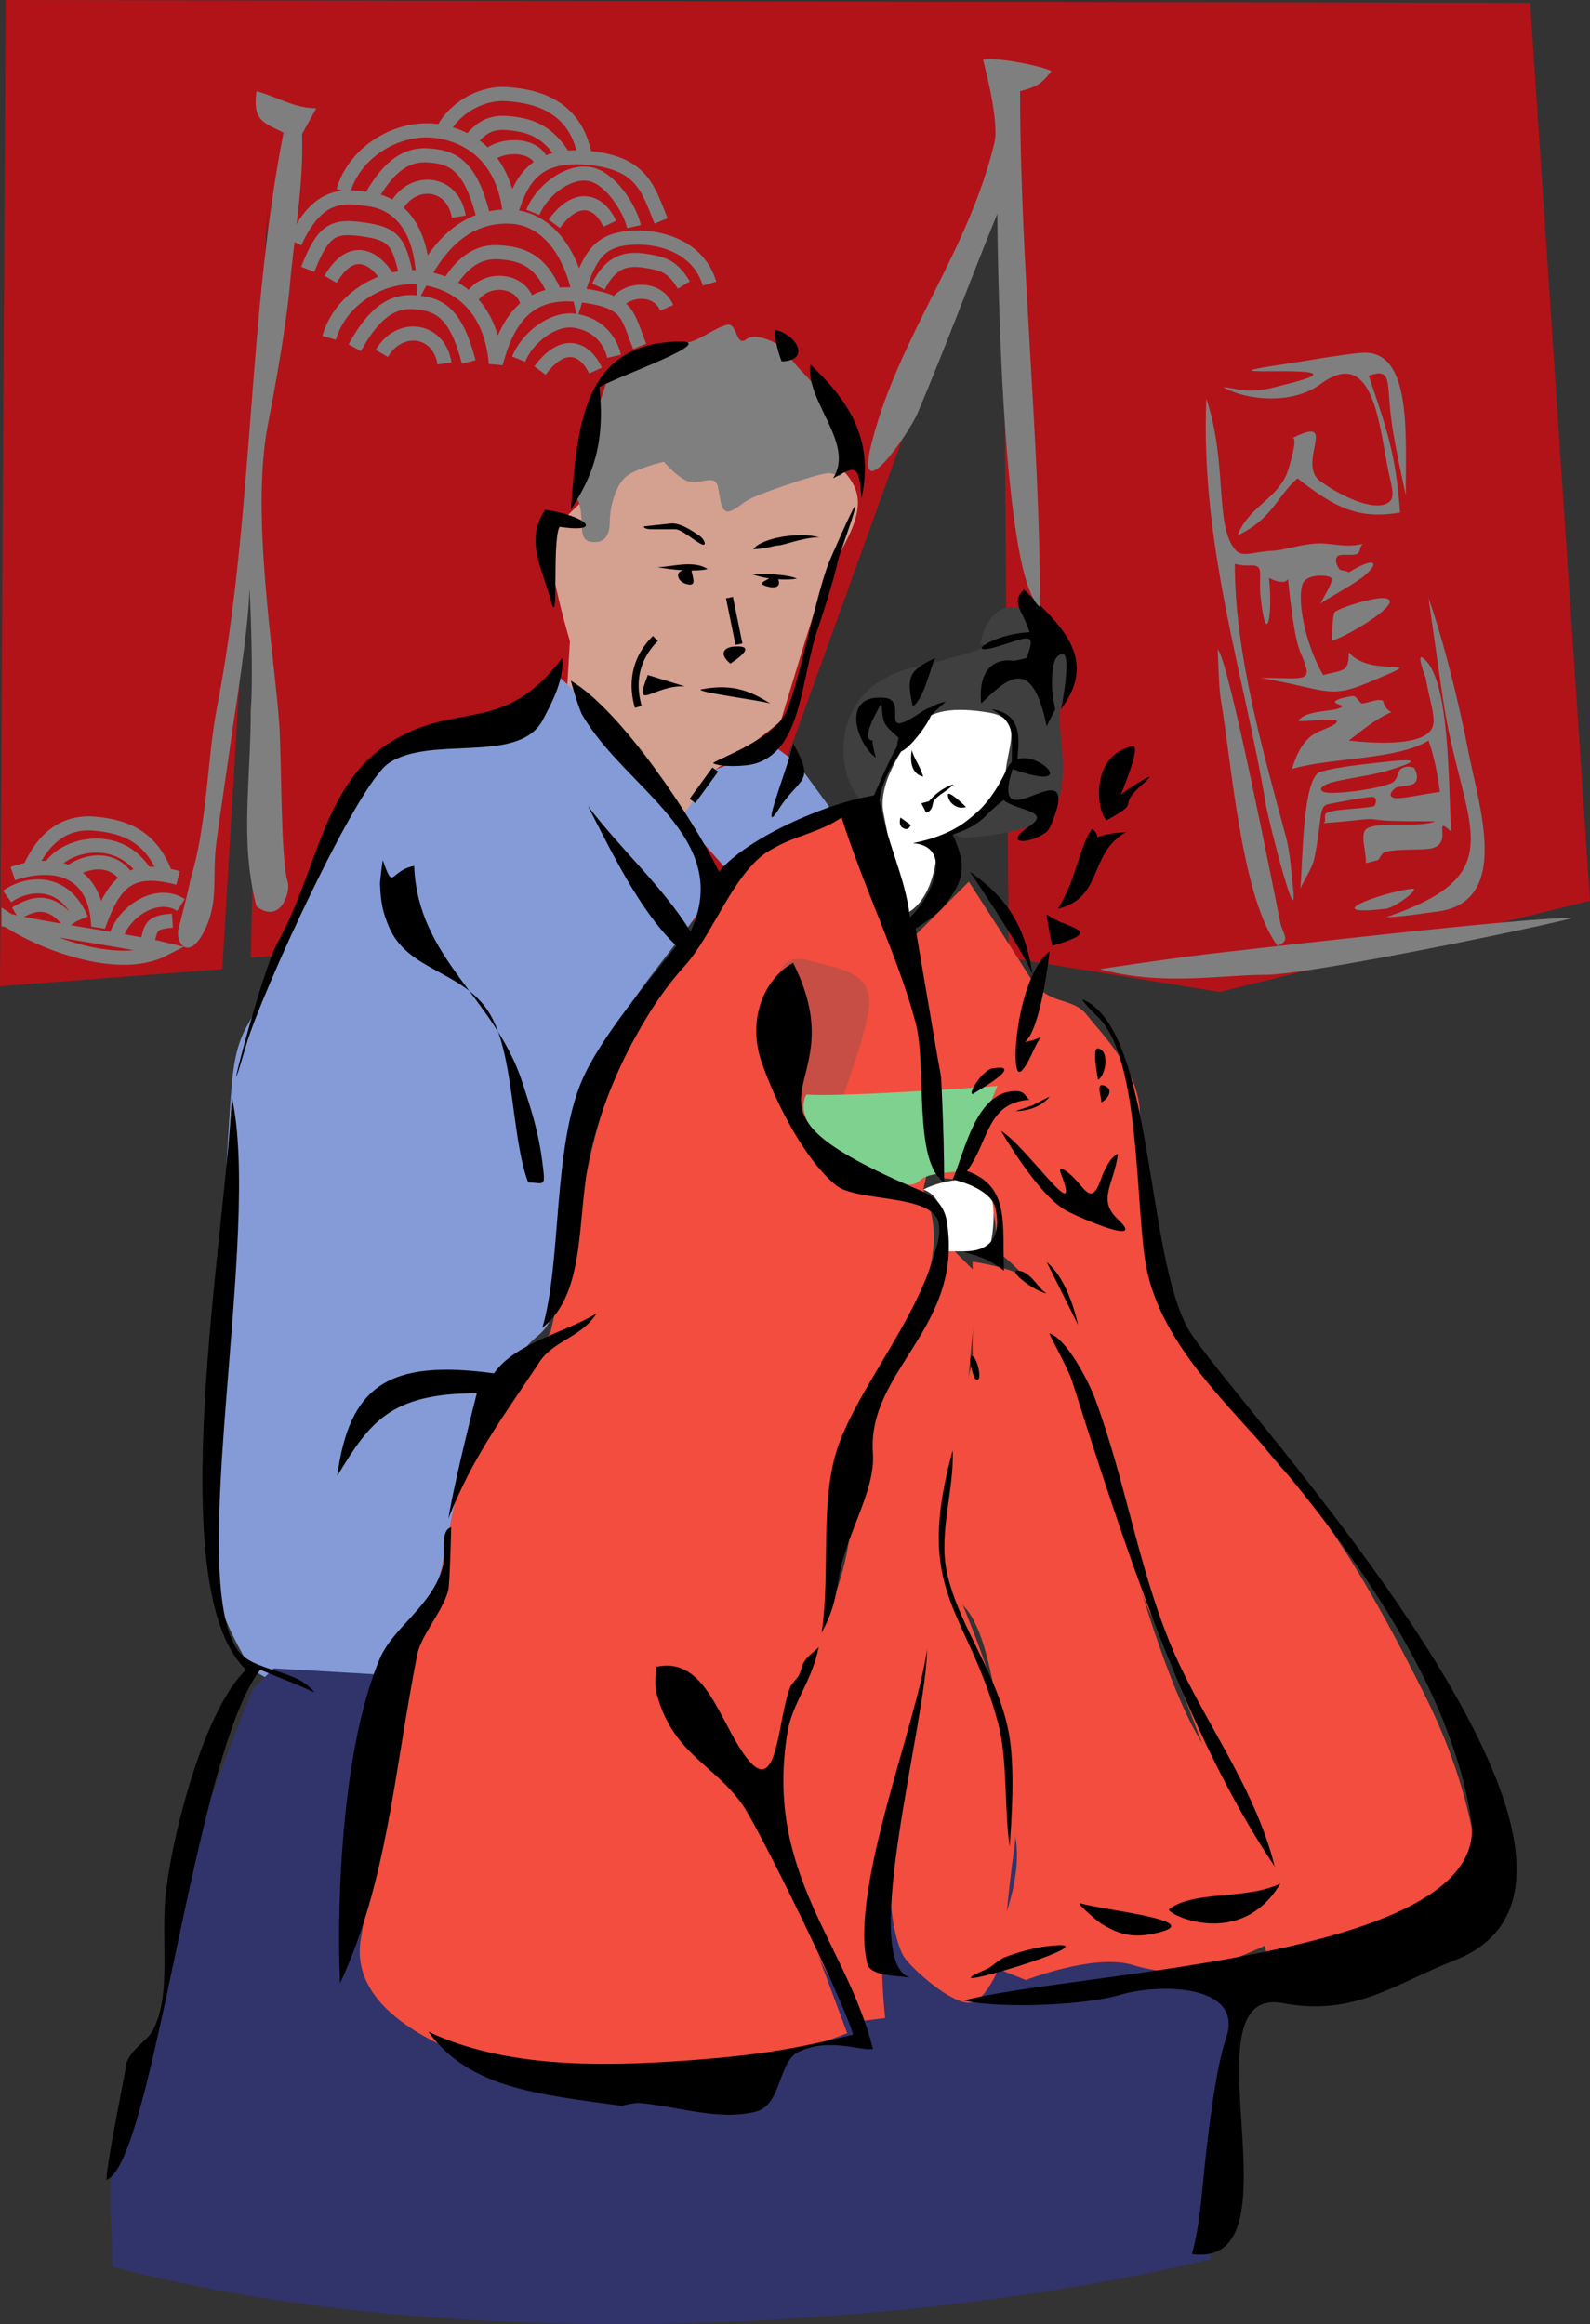 <svg xmlns="http://www.w3.org/2000/svg" width="225.988" height="330.224"><rect width="100%" height="100%" fill="#333333" stroke="none"/><path fill="#b21319" d="M.809 0 0 140.133l31.59-2.434L38.07 29.16l-2.43 106.922 68.04-5.672 38.879-107.726.808 113.398 29.973 4.86 52.648-12.962L217.48.406.81 0"/><path fill="#d4a090" d="M80.188 73.71c-1.618.407-2.833 2.028-2.43 4.052.406 2.023 1.62 7.289 2.027 8.91.403 1.621 1.215 4.453 1.215 4.453l-.406 6.887 15.39 23.086 5.672-11.746c4.453-2.836 9.313-6.887 9.313-6.887s4.86-16.2 6.074-19.438c1.215-3.242 5.266-8.101 4.86-12.152-.403-4.047-5.669-7.29-9.72-8.098-4.05-.808-16.199-1.62-19.035-.406-2.835 1.215-12.96 11.34-12.96 11.34"/><path fill="#3f3f3f" d="M122.715 113.805c-3.242-1.617-6.48-15.793 7.289-19.035 13.77-3.239 9.312-3.239 9.312-3.239 1.22-5.672 4.457-6.074 7.696-4.457 3.242 1.621 5.957 4.442 5.672 7.293-.407 4.051-2.43 4.453-2.024 8.91.402 4.453 1.215 10.528-2.027 12.957-3.238 2.43-11.746 2.836-11.746 2.836l-14.172-5.265"/><path fill="#7f7f7f" d="M81.809 70.473c1.62 2.43 0 6.074 2.023 6.48 2.027.402 2.836-.812 2.836-2.836 0-2.023.812-5.265 2.43-6.48 1.62-1.215 5.265-2.024 5.265-2.024s2.028 2.43 3.645 2.832c1.62.407 3.648-1.215 4.05.813.407 2.023.407 4.05 2.028 3.238 1.617-.808 1.21-1.215 4.453-2.43 3.242-1.214 8.098-2.836 9.313-2.836 1.214 0 2.027 1.622 2.027-1.617 0-3.242-2.836-9.722-5.266-12.152-2.43-2.43-3.238-4.05-3.238-4.05s-3.645-2.43-5.266-1.216c-1.62 1.215-1.214-2.43-2.836-2.023-1.617.406-3.644 2.023-5.265 2.43-1.617.406-10.934 2.023-11.34 4.05-.402 2.024-4.86 13.77-4.86 17.82"/><path fill="#849bd7" d="M55.078 244.078c.543-5.137 5.73-10.582 8.102-17.82 2.36-7.211 1.894-16.211 5.398-23.758 7.02-15.121 7.563-10.8 9.723-15.121 2.156-4.32 5.937-33.477 8.636-39.957 2.704-6.48 11.88-15.66 14.583-21.602-3.782-8.097-16.743-25.379-22.141-29.699-2.16 3.781-10.8 8.102-19.98 9.18-9.18 1.082-10.258 10.8-15.118 21.058-4.863 10.262-7.023 15.66-9.18 19.442-2.16 3.781-2.16 8.101-2.703 16.199-.539 8.102-1.078 32.398-1.617 46.441-.543 14.04-2.16 16.739 4.86 28.618 5.398 3.78 15.117 5.941 19.437 7.02"/><path fill="#31336b" d="m174.957 281.879.844 9.973-3.781 29.16c-37.797 9.18-104.215 14.578-156.055 1.078 0-9.18-1.621-11.88 2.7-23.219 4.32-11.34 5.94-20.52 7.019-28.617 1.078-8.102 10.257-30.242 10.257-30.242l2.938-2.953 129.598 7.562c11.878 15.656 5.703 27.25 6.48 37.258"/><path fill="#f24d3e" d="M149.04 183.465c4.32 4.86 5.398 17.953 7.558 23.894 2.16 5.942 8.64 32.942 15.12 41.579 6.481 8.64 10.259 26.46 10.259 26.46-10.801 5.403-15.66 5.403-21.059 3.782-5.398-1.621-15.121 2.16-15.121 2.16l-5.399-2.16c1.079-3.782 5.399-11.88 3.782-18.903-1.621-7.02-2.16-26.457-7.02-31.859-4.863-5.398-2.703-20.52-2.703-20.52l3.781-14.578v-14.039s7.559.946 10.801 4.184"/><path fill="#f24d3e" d="M133.379 219.781c-1.621 5.938-5.402 35.637-6.48 43.2-1.083 7.558.538 13.5 1.62 15.117 1.079 1.62 6.481 6.48 9.18 6.48 2.7 0 4.86-6.48 4.86-6.48s.539-8.098 1.62-15.66c1.079-7.56-2.16-19.438-3.78-24.84-1.622-5.399-7.02-17.817-7.02-17.817M120.957 114.48c2.16 5.942 11.34 34.02 12.422 45.36l-2.16 9.18c2.16 4.859 2.699 10.8-3.242 21.058-5.938 10.262-8.098 18.363-8.637 24.3-.543 5.942-1.621 17.282-2.703 22.142-1.078 4.859-8.098 20.52-8.098 20.52l11.879 31.858c-8.637 3.243-21.598 8.102-27.54 7.02-5.94-1.078-14.577.539-23.757-2.7-9.183-3.241-19.441-8.64-17.82-17.82 1.617-9.18 4.86-35.097 9.18-45.359 4.32-10.258 2.16-18.36 10.257-29.7C78.84 189 78.301 189 78.301 189s3.238-13.5 5.398-23.762c2.16-10.258 4.86-15.117 9.719-23.218 4.863-8.098 11.879-18.899 11.879-18.899s9.723-5.398 15.66-8.64"/><path fill="#f24d3e" d="m129.598 133.383 8.101-8.102s5.938 9.18 8.64 13.5c2.7 4.32 5.938 2.7 8.098 5.399 2.16 2.703 7.563 8.101 7.563 14.039 0 5.941.54 18.902 4.316 25.922 3.782 7.02 9.723 17.82 16.2 24.84 6.48 7.019 12.421 16.738 19.98 31.859 7.563 15.117 7.563 25.918 7.563 25.918l-18.903 12.422h-10.8c-2.7-11.34-.54-16.742-4.317-21.059-3.781-4.32-8.64-21.062-12.422-28.621-3.777-7.559-8.64-30.781-12.418-39.422-3.781-8.637-9.722-12.418-9.722-12.418.543-5.941-1.079-10.258-8.098-10.258-.54-11.882-2.7-28.082-3.781-34.02m4.859 43.196 4.32 4.32c-.539 12.422-3.777 42.122-6.48 54-2.7 11.88-5.399 21.059-6.48 32.403-1.079 11.34 0 19.437 0 19.437l-4.317.54c-6.48-10.258-13.5-27-12.422-31.86 1.082-4.86 4.86-15.66 5.942-19.438 1.078-3.78 5.398-10.8 5.937-19.98.543-9.18 3.781-18.36 5.402-19.98 1.618-1.622 8.098-12.961 8.098-19.442"/><path fill="#c74e44" d="M108.54 142.563c2.429-3.649 2.022-7.293 6.48-6.079 4.453 1.215 8.91 1.621 8.503 6.48-.406 4.86-6.48 20.25-6.48 20.25s-10.934-9.312-8.504-20.651"/><path fill="#7fd190" d="M114.613 155.52c5.266.406 27.137-1.215 27.137-1.215l-2.836 6.886-1.621 5.262s-5.266 0-6.48 1.215c-1.215 1.219-2.43.406-4.454.406-2.027 0-14.578-7.289-11.746-12.554"/><path fill="#fff" d="m125.547 115.426 2.836 14.582c4.86-2.028 4.86-10.125 4.86-10.125 5.671-4.457 9.316-6.887 9.722-10.531.402-3.645 2.43-7.29-2.43-8.102-4.863-.809-8.508-.402-10.125 2.027-1.62 2.43-5.672 7.696-4.863 12.149m5.672 53.594c2.969-1.485 8.91-2.567 9.719 1.082.812 3.644-.403 7.691-.403 7.691h-6.48c.402-4.047 0-7.828-2.836-8.773"/><path fill="#849bd7" d="m96.793 116.234 4.863-6.882 8.504-3.243 3.238 2.43 4.454 6.078-14.579 8.91-6.48-7.293"/><path d="M110.297 46.906c2.875.621 5.027 4.301.808 4.453-.543-1.199-1.312-4.566-.808-4.453m-13.77 1.621c5.785-.117-8.808 4.985-11.34 6.48.887 8.06-1.011 12.755-4.05 17.415.937-12.024 1.683-23.656 15.39-23.895"/><path fill="#7f7f7f" d="M193.324 50.145c7.34-.747 6.477 11.101 6.477 20.25-.621-2.973-1.606-7.391-2.024-10.528-.761-5.61.188-7.672-3.242-6.48 2.621 7.68 3.875 11.324 4.457 19.437-5.988 1.04-9.328-.746-14.578-4.86-3.039 2.661-3.484 5.724-8.508 8.102 1.531-3.972 5.14-4.875 6.887-8.504.316-.671 1.91-5.91.809-5.265 6.949-3.547.558 3.516 4.05 6.074 3.504 2.555 8.301 4.48 9.922 2.836.774-.773.051-2.66-.406-5.062-1.188-6.38-2.215-16.985-9.516-11.543-3.847 2.847-10.402 2.378-13.77.406.669.035 2.43.39 2.43.402 2.836.305 4.317-.289 6.481-.808 13.996-3.418-15.719-.582-.406-2.836 3.91-.582 7.48-1.278 10.937-1.621"/><path d="M115.156 51.766c5.164 4.91 9.203 10.418 7.293 19.035-.394-4.848-.722-4.668-4.05-2.836 3.187-4.91-3.938-10.91-3.243-16.2"/><path fill="#7f7f7f" d="M171.453 56.625c3.113 9.43 1.102 18.113 4.176 21.555.988 1.113 2.758.152 5.137.09 1.699-.051 3.937-.926 6.492-1.051 1.914-.09 3.914.668 6.469.062-.582.38-.254 1.188-.938 1.453-.644.243-2.3-.062-2.633.254-.531.496-.215 1.278.219 1.899.148.215 1.035.18 1.328.445 3.758-2.305 4.43-1.418 2.317.39-1.547 1.329-5.458 3.34-6.368 4.063.723-1.402 2.114-3.457 1.442-3.77-.746-.343-3.39-.433-3.934.922-.836 2.075.238 8.43 2.899 12.973 3.125-.785 3.617-.43 3.644-3.242 3.188 4.016 12.984.066 2.43 4.457-5.356 2.215-5.95.734-14.985-.809 6.73 0 7.606.871 5.668-3.648-.886-2.035-1.48-7.809-1.757-10.402 0 0-.278 1.011-2.696-.125.582 5.316-.406 10.312-1.215 2.43-.168-1.583.114-3.266-.203-3.825-.457-.77-1.672-.086-3.441-.629 0 12.844 4.062 26.805 7.289 38.88.621 2.339.809 5.667.809 5.667 1.43 10.606-3.317-8.113-3.645-10.125-3.074-18.629-9.367-36.828-8.504-57.914"/><path d="M77.492 72.422c5.977.922 8.39 3.363 2.028 2.43-1.102 2.175-.04 14.972-1.215 10.53-1.266-4.734-3.746-8.632-.813-12.96m68.039 11.34c4.711 4.656 10.887 9.566 5.266 17.008.14-.317 1.492-7.82.266-7.82-1.02-.013-1.415 1.273-1.504 2.827-.118 2.067.039 3.317.43 4.993 0 0-1.153 2.226-1.216 2.43-2.09-10.048-5.441-6.985-9.316-3.24-.531-5.507 2.582-6.39 4.457-6.073.352.05 2.024-.407 2.024-.407 1.05-3.101.925-3.304-2.836-2.023-7.086 2.379-2.317-1.406 3.242-1.621-1.09-3.356-2.711-4.215-.813-6.074"/><path fill="#7f7f7f" d="M196.563 84.977c3.886.136-5.063 5.48-7.29 6.074 0 0 .149-3.86.403-4.051 1.012-.82 5.582-2.074 6.887-2.023m6.48 0c2.215 6.414 4.187 14.386 5.668 21.867 1.582 8.05 6.039 21.34-4.453 22.68-2.227.28-4.48.683-7.293.812 18.695-6.328 10.797-12.82 8.101-31.184a2694.16 2694.16 0 0 1-2.023-14.175"/><path d="M117.95 79.586c.179-.414 3.257-7.5 3.55-7.629.445-.2-2.18 6.637-2.434 7.828-.593 2.836-2.601 8.887-2.699 9.184-2.594 7.222-2.222 17.355-8.902 19.496-1.649.52-5.078.508-6.078 0-.453-.238 7.812-2.961 10.125-6.887 1.8-3.066 4.453-17.336 6.437-21.992M105.035 91.86c2.477.09-.976 2.242-1.219 2.43-1.617-1.278-1.187-2.532 1.22-2.43"/><path fill="#7f7f7f" d="M173.074 92.266c1.582 1.52 8.238 35.64 8.906 38.879.356 1.71 1.57 2.378-.402 3.242-5.18-6.926-6.558-26.313-8.101-35.235-.227-1.304-.403-6.886-.403-6.886"/><path d="M79.922 93.48c.203 2.848-1.035 5.606-2.832 8.91-3.445 6.278-15.95 2.012-21.871 6.075-4.543 3.101-18.2 32.957-20.25 40.094-4.164 14.351 2.152-10.543 4.457-14.579 5.594-9.91 6.414-22.328 15.793-28.351 9.77-6.29 16.187-.899 24.703-12.149m53.055 0c-.504.407-1.555 5.836-3.239 6.883-.988-4.261-.48-5.16 3.239-6.883"/><path fill="#7f7f7f" d="M202.23 93.48c3.989 2.922 3.56 18.516 4.051 24.704-2.96-2.696.645 1.988-3.238 2.43-1.684.179-4.469 0-6.078.417-.781.215-.781 1.078-1.215 1.203-.629.164-.719.176-1.617.407.074-1.774-.977-4.368.226-4.961 2-1.012 7.453-.028 9.633-.977-5.445 0-7.277-.062-8.367-.238-1.43-.242-2.125.113-7.566.504.668-.25-.18-1.227.656-1.532 1.52-.554 4.887-.468 6.633-.898 0 0 .57-1.062-.118-1.289-.503-.18-6.503 1.023-6.503 1.023-1.317.344-.786 1.95-1.887 7.555-.328 1.598-1.606 3.395-2.024 4.457.344-3.125.254-15.844 2.836-16.605 2.418-.723 6.012-1.051 8.504-1.344 6.633-.781 4.711.066.977 1.191-2.067.621-5.406 1.04-7.582 1.57-2.242.555-2.328 1.508-.559 1.555 2.04.067 6.594-.515 8.723-1.363 1.012-.406.91-1.71 1.39-2.027.977-.645 1.91-.125 1.91-.125s.852 1.468 0 2.164c-.542.43-2.34.379-2.695.672-.96.785-.77 1.289-.152 1.402.914.18 3.062-.355 6.492-.86-.414-3.011-.87-5.1-1.617-7.288-4.52 2.78-14.102 2.418-19.441 4.046.304-.734.836-2.972 2.52-4.492 1.253-1.125 3.808-1.554 3.886-2.277.074-.746-5.809.328-5.395-.192 1.114-1.39 4.633-1.187 5.836-1.707 1.074-.457-1.215-.52-.594-1.023.47-.394 1.922-.598 2.38-.672.617-.101.972 1.152 1.492 1.05 1.406-.292 2.011-.67 2.835-.405 0 0 .239 1.254 1.215 1.62-2.379 1.036-4.175 2.606-6.074 4.052 4.934.543 9.758.492 11.453-1.23 1.317-1.329.164-3.606-.52-7.68 0 0-1.39-3.56-.406-2.837"/><path d="m92.074 95.91 5.266 1.621c-4.457-.265-7.43 3.922-5.266-1.62"/><path d="M81.137 96.719c7.203 4.265 17.25 19.453 21.062 27.136 3.797-4.695 15.516-9.972 22.68-10.937.988 6.684 3.758 11.367 4.453 17.418 3.52-3.367 6.012-10.125.406-10.531 7-1.367 10.73-4.848 13.364-10.532 2.293-4.984 12.074 4.04.812 0-3.176 9.961 7.277-1.011 6.477 4.864-.114.77-1 3.554-1.618 4.047-2.355 1.824-6.48 1.925-2.43-.809 3.137-2.14-1.71-2.14-3.644-3.645.239-.394-2.039 1.583-2.433 2.024-1.301 1.406-2.82 2.152-4.86 2.836 2.078 4.492 1.633 6.52-1.215 10.125-1.175 1.469-2.504 2.14-4.05 3.238.066.52 3.242 19.035 3.242 19.035 0-.152.355 1.864.406 2.43-.09-.848.402 6.48.402 14.582-4.464-3.012-2.402-16.441-4.05-22.68-2.426-9.164-7.239-18.82-10.528-29.16-3.113 2.192-7.289 2.723-10.531 4.86-4.91 3.214-7.797 11.82-11.742 16.199-5.848 6.441-11.09 16.683-13.367 26.324-2.137 9.012-.418 20.035-6.883 25.11 2.758-9.415 1.453-25.563 5.668-35.235 2.61-6 9.187-13.719 13.367-19.031-5.242-5-9.129-13.227-12.559-19.848 4.559 6.027 10.57 11.367 14.582 17.82 6.2-13.39-9.277-20.21-15.39-30.78-.531-.911-1.645-4.872-1.621-4.86m18.633 1.215c4.77-.91 7.312.57 9.718 2.027-1.672-.492-11.367-1.723-9.718-2.027"/><path d="M125.688 99.152c3.695.317-1.329 6.426 5.265 2.024 5.516-3.707-5.086 10.707-3.238 3.644-2.117-1.91-2.219-1.824-2.434-4.86 0 0-3.277 5.267-1.215 5.267-.226.085.332 2.097.407 2.43-2.707-1.977-5.051-9.052 1.215-8.505m-12.961 6.477c3.242 5.773.964 4.633-2.024 9.316-3.023 4.707 1.39-6.113 2.024-9.316m48.195.406c1.445-.328-1.555 6.645-1.621 6.883 1.039-.86 6.05-4.074 3.242-1.617-4.242 3.683.152 2.277-5.266 5.265-1.453-1.355-2.367-9.203 3.645-10.53"/><path fill="#7f7f7f" d="M203.309 114.262c-5.09.34-6.543 1.593-4.582 1.96 1.203.215 4.351-.238 6.746-.468-.785-2.113.203-1.656-2.164-1.492"/><path d="M155.254 117.781c1.543 1.266-.395 1.367 2.023.809 1.29-.305 2.227-.254 2.836-.406-5.508 3.09-3.164 9.277-9.722 10.937.117-.101 1.722-3.305 1.62-3.242 1.028-2.48 2.126-7.035 3.243-8.098M54.41 122.234c1.594 4.543.934 1.457 4.453.809.532 13.289 11.465 18.695 15.39 30.781 1.255 3.899 2.267 6.86 2.837 11.34.453 3.633.39 2.938-2.028 2.836-2.48-6.684-1.91-18.516-5.667-24.3-3.797-5.848-11.582-5.747-14.176-12.15-.785-1.925-1.102-3.152-1.215-6.073 0 0 .254-2.559.406-3.243m83.426 1.621c4.887 3.442 7.809 7.188 8.91 14.579-1.516-3.77-8.91-14.579-8.91-14.579"/><path fill="#7f7f7f" d="M200.613 126.285c1.555-.203-2.355 2.684-3.648 2.836-10.035 1.137-.504-2.332 3.648-2.836"/><path d="M148.773 129.93c2.86 2.125 8.606 2.164.809 4.457-.289-.965-.898-4.532-.809-4.457m.403 5.265s-1.215 11.426-3.645 12.961h-.402s1.808-.254 2.832-.812c-1.012 1.277-1.645 3.785-2.832 4.86-1.734 1.546-.66-13.427 4.047-17.009m-36.449 1.621c9.632 19.11-12.54 19.375 18.226 32.399 1.973.836 3.277 2.113 3.645 4.453 2.304 15.062-11.38 21.05-10.532 32.805.383 5.441-3.894 11.53-4.859 17.82-.559 3.559-1.102 5.215-2.43 7.695 1.317-8.883-.379-18.984 2.43-26.73 2.898-8.024 10.582-17.188 13.367-26.324.442-1.48 1.239-3.418.809-5.266-.961-4.05-11.668-2.86-14.582-5.266-4.426-3.668-8.465-11.504-10.528-17.414-2.101-5.996.239-11.87 4.454-14.172m41.313 5.262c10.023 4.543 8.73 36.465 14.983 46.98 5.782 9.735 69.52 77.153 37.665 89.505-8.239 3.19-14.086 8-24.301 6.074-14.594-2.77 3.191 37.816-12.961 35.64 1.242-4.77 1.304-8.379 2.027-14.578.567-4.988 1.469-12.125 2.836-16.203 2.527-7.605-9.598-7.668-14.988-6.074-5.871 1.723-18.285 1.887-22.274.812 15.68-4.101 74.887-5.937 72.09-25.515-2.746-19.114-17.328-38.844-27.945-51.434-6.3-7.48-16.059-16.113-18.223-27.137-1.633-8.25-.699-29.613-6.886-35.636-.204-.192-2.91-2.836-2.024-2.434"/><path d="M156.063 148.965c1.773.328 1 4.012 0 4.453-.075-.504-.887-4.617 0-4.453m-14.985 2.835c5.024-.8-2.836 3.645-2.836 3.645-.734-.011 1.43-3.43 2.836-3.644m15.793 2.429c1.582.48.547 2.012-.402 2.43.328-.293-.887-2.836.402-2.43m-12.555.81c1.559-.013 1.368.91 2.028 1.214-6.153.43-5.735 5.91-8.91 10.125 6.175 2.203 4.984 7.555 5.265 14.176-1.508-1.18-2.761-1.813-4.863-2.43-3.719-1.113 5.469 1.797 3.644-6.48-.48-2.153-3.757-3.543-6.074-4.051 1.735-3.985 3.293-12.516 8.91-12.555m-111.371.813c4.262 19.21-6.558 67.921.809 78.566 2.226 3.215 8.453 2.66 10.934 6.074-2.29-1.137-5.301-2.203-7.692-3.238-9.355 11.91-15.176 69.976-21.871 72.492.113-3.074 2.973-16.527 2.836-16.605.746-2.024 2.871-3.137 3.644-4.454 2.934-5.125 1.125-13.226 2.024-20.25 1.125-9.023 5.633-25.765 11.34-31.183-12.176-11.582-2.797-62.422-2.024-81.402"/><path d="M149.176 155.852s-1.531 2.023-4.86 2.023c.09-.027 2.43-.809 2.43-.809.785-.394 2.14-1.152 2.43-1.214m-6.883 4.855c3.57 2.102 11.668 14.215 8.504 6.078-.582-1.496 1.027-.164 1.215 0 2.101 1.723 3.011 4.86 4.457.809 1.176-3.356 2.43-3.645 2.43-3.645-.598 4.453-3 6.492 0 9.317 4.187 3.933-5.458-.23-7.294-1.215-4.136-2.254-9.312-11.344-9.312-11.344m6.48 18.633c2.454 1.96 3.86 6.265 4.454 8.91-.735-1.508-4.454-8.91-4.454-8.91m-4.05 1.215c1.824.125 2.824 2.582 4.05 3.238-1.859-.352-5.71-3.363-4.05-3.238m-59.938 6.074c-2.09 3.355-6.14 3.871-8.101 6.887-4.809 7.312-9.418 13.25-12.961 22.273.96-5.809 4.05-17.82 4.05-17.82-12.43 0-15.289 4.254-19.843 11.746 1.734-12.848 7.34-16.606 22.273-14.582 3.05-4.328 10.063-5.758 14.582-8.504m64.391 2.836c2.496.836 5.558 6.847 6.48 9.312 4.278 11.57 6 23.2 10.531 34.426 4.266 10.594 12.051 20.25 14.985 31.996-12.695-18.832-21.324-45.437-28.754-68.851-.66-2.063-3.469-6.961-3.242-6.883m-10.934 3.238c.723.328 1.508 3.961.406 3.242-.355-.23-1.214-3.62-.406-3.242m-2.836 13.367c.23 5.657-2.05 11.782-.808 17.414 1.718 7.832 7.57 14.77 8.91 23.489.746 4.886.254 11.797 0 15.39-.797-5.304-.266-12.25-1.621-17.414-4.313-16.418-12.125-18.277-6.48-38.879m-71.278 10.934s-.192 7.984-.406 8.91c-.758 3.063-3.883 6.328-4.453 9.316-3.317 17.008-4.243 32.133-10.938 46.575-.543-13.125.508-34.086 5.672-46.172 1.86-4.39 7.453-7.48 8.91-12.957.469-1.813-.441-5.203 1.215-5.672m52.242 17.008c-1.047 5.113-3.758 7.91-4.453 12.152-3.29 19.945 8.402 29.957 12.148 44.953-1.605.406-6.16-1.672-10.527.406-2.988 1.403-2.394 7.532-6.074 8.504-5.242 1.368-11.164-.757-16.606-1.215-.66-.062-2.496.391-2.43.407-12.265-1.672-21.757-2.582-27.542-10.532 10.785 5.075 24.148 5.024 37.261 4.051 10.278-.773 15.375-1.734 23.082-3.644-.707-3.446-13.363-29.453-15.792-32.805-4.215-5.809-9.895-7.164-12.149-15.797-.316-1.176 0-3.644 0-3.644 6.367-1.418 8.527 6.14 11.746 11.34 5.606 9.085 5.29-3.481 7.29-8.504.113-.305 1.05-1.317 1.214-1.622.39-.746.34-1.316.809-2.023.558-.887 1.394-1.266 2.023-2.027m15.387.348c0 9.898-9.742 44.304-2.426 46.632-2.074-.316-5.633-.176-6.074-2.023-2.543-10.543 7.16-34.371 8.5-44.61m50.222 33.27c-5.73 9.656-16.503 4.176-15.792 3.644 3.503-2.707 11.035-1.304 15.792-3.644m-28.347 2.831c3.316.95 17.375 2.407 11.34 4.052-3.746 1-5.77.468-8.504-1.215-.418-.254-3.813-3.125-2.836-2.836m-4.86 6.079c11.657-1.446-19.16 7.792-8.507 3.237.699-.304 1.71-1.34 2.433-1.62 1.758-.72 4.313-1.403 6.074-1.618"/><path fill="#7f7f7f" d="m180.223 79.977.14 1.355 1.746.266v-1.48l-1.886-.141m3.379.265.53.95 4.329-1.075.129-.949s-4.04.543-4.988 1.074m13.226 38.348.137.937 5.937-.406.141-.937s-2.836-.668-6.215.406"/><path d="M134.457 99.684c-1.352 1.086-8.516 7.691-9.453 13.906l-.809-.543c2.301-4.988 4.86-12.29 10.262-13.363"/><path d="M129.598 106.566c-.266 1.493-.137 3.38 1.62 3.786-.542-1.747-1.34-2.57-1.62-3.786m5.125 6.481c.14 1.09 1.355 2.023 2.57 1.621 0 0-2.707-2.711-2.57-1.621m.812-1.621c-.937 1.09-2.824 1.746-2.96 2.836-.141 1.09-.95 1.215-.95 1.215l-.672-1.34 1.074-.282s1.344-1.746 3.508-2.43m-7.558 4.735 1.484 1.074s-.281.684-.813.547c-.53-.14-.949-.547-.671-1.62m12.961-15.391c.949.53 2.695 1.62 2.835 3.644.141 2.027 0 4.18 0 4.18l.809-.27c.14-2.695 1.078-6.87-3.644-7.554"/><path fill="#7f7f7f" d="M139.723 8.508c2.027-.469 8.882 1.012 9.718 1.617-1.379 1.723-1.882 2.152-4.453 2.836 0 24.957 2.836 49.371 2.836 73.305-5.836-4.368-6.074-55.891-6.074-55.891-4.05 9.926-6.988 18.035-11.34 28.352-1.293 3.023-9.101 14.148-6.48 4.05 3.922-15.187 13.707-26.968 17.414-42.527.734-3.137-1.621-11.742-1.621-11.742M41.309 39.285c-.493 6.328-2.114 15.227-3.239 21.063-2.468 12.64.95 32.902 1.621 42.523.352 5.164.176 19.29 1.215 22.477.39 1.18-.898 6.078-4.457 3.441-2.39-9.262-.808-17.59-.808-27.941.39-4.543-.063-16.215-.203-17.215 0 5.062-2.227 18.832-2.227 18.832-.762 5.57-1.746 11.898-2.43 17.012-.699 5.113.367 8.351-1.62 12.554-2.075 4.367-4.063 2.469-3.849.203.81-3.242 1.215-4.66 1.82-7.492 2.317-7.633 2.368-17.3 3.65-23.894 5.363-27.844 4.3-55.258 9.515-82.012-2.871-1.406-4.418-1.711-3.848-5.875 3.356.937 5.14 2.355 8.504 2.43l-2.023 3.644c.203 6.684-.809 12.356-1.621 20.25"/><path fill="none" stroke="#7f7f7f" stroke-width="2" d="M1.215 130.816c4.254 2.836 15.39 7.493 22.074 4.051-5.062-1.215-17.012-2.836-22.074-4.05zm1.012-1.011c2.027-1.22 4.859-2.633 7.898 1.62"/><path fill="none" stroke="#7f7f7f" stroke-width="2" d="M1.012 127.375c2.836-2.027 8.101-2.633 10.531 3.238"/><path fill="none" stroke="#7f7f7f" stroke-width="2" d="M1.824 124.133c4.656-1.621 11.742-1.621 12.149 7.492 2.226-6.277 4.453-8.707 11.34-6.883"/><path fill="none" stroke="#7f7f7f" stroke-width="2" d="M16.605 132.84c1.012-3.238 5.668-6.48 9.114-4.254m-1.215 2.23c-2.836.204-3.04.809-3.445 2.633m-11.34-9.316c1.824-1.621 6.078-2.832 8.304.61"/><path fill="none" stroke="#7f7f7f" stroke-width="2" d="M7.086 123.324c2.027-3.441 9.926-5.265 13.57.809"/><path fill="none" stroke="#7f7f7f" stroke-width="2" d="M4.254 123.324c2.023-4.457 5.062-6.683 9.312-6.277 4.254.402 7.899 1.82 9.922 7.086m30.782-73.91c2.43-4.254 8.101-3.645 8.91 1.418"/><path fill="none" stroke="#7f7f7f" stroke-width="2" d="M50.422 49.41c2.226-4.047 4.656-6.68 8.305-6.476 3.644.199 6.074 1.418 7.894 8.503"/><path fill="none" stroke="#7f7f7f" stroke-width="2" d="M46.777 47.996c1.621-5.672 7.899-9.316 13.364-8.508 5.468.813 9.722 4.66 10.328 12.153 1.62-6.075 4.457-10.532 11.746-9.723 7.289.812 6.883 2.836 8.707 7.289"/><path fill="none" stroke="#7f7f7f" stroke-width="2" d="M73.71 51.031c1.216-3.035 4.86-5.87 7.895-5.465 3.04.403 5.063 2.43 5.672 5.059"/><path fill="none" stroke="#7f7f7f" stroke-width="2" d="M84.645 52.652c-1.418-3.039-4.457-4.656-7.899 0m-9.719-10.328c1.82-3.039 6.883-2.836 7.899.61"/><path fill="none" stroke="#7f7f7f" stroke-width="2" d="M63.586 40.703c1.82-3.035 4.047-5.062 7.289-4.86 3.238.204 5.871 1.012 7.895 5.673"/><path fill="none" stroke="#7f7f7f" stroke-width="2" d="M100.844 40.3c-1.621-5.468-7.492-6.886-11.543-6.48-4.051.407-5.469 2.43-7.086 7.492-1.215-5.468-4.457-10.328-9.719-10.53-5.266-.204-9.316 2.835-12.355 8.503-.403-7.289-3.645-10.324-7.493-10.933-3.847-.606-7.492-1.012-10.73 6.074"/><path fill="none" stroke="#7f7f7f" stroke-width="2" d="M87.684 43.133c1.21-2.024 5.668-2.633 7.086.61m-9.72-3.04c1.821-3.644 4.048-4.047 6.68-3.644 2.633.406 3.848.812 5.47 3.441m-41.919-.605c-1.215-2.43-4.86-6.075-8.3-.204"/><path fill="none" stroke="#7f7f7f" stroke-width="2" d="M43.738 38.273c2.23-5.668 3.645-6.277 7.899-5.668 4.254.606 5.062 1.622 6.074 6.477m-1.418-9.719c2.434-4.25 8.102-3.644 8.91 1.418"/><path fill="none" stroke="#7f7f7f" stroke-width="2" d="M52.445 28.555c2.23-4.051 4.66-6.684 8.305-6.48 3.645.202 6.074 1.417 7.898 8.503"/><path fill="none" stroke="#7f7f7f" stroke-width="2" d="M48.8 27.137c1.622-5.668 7.9-9.317 13.368-8.504 5.465.808 9.719 4.656 10.328 12.148 1.617-6.074 4.25-9.113 11.54-8.3 7.292.808 8.1 4.453 9.921 8.91"/><path fill="none" stroke="#7f7f7f" stroke-width="2" d="M75.734 30.176c1.215-3.04 4.86-5.875 7.899-5.469 3.035.406 5.87 4.86 6.48 7.492"/><path fill="none" stroke="#7f7f7f" stroke-width="2" d="M86.668 31.793c-1.418-3.035-4.453-4.656-7.898 0m-9.516-9.516c1.418-1.62 6.277-2.226 7.695.61"/><path fill="none" stroke="#7f7f7f" stroke-width="2" d="M66.621 20.25c2.227-2.832 3.848-3.035 6.684-2.629 2.836.402 4.86 1.617 6.683 4.453"/><path fill="none" stroke="#7f7f7f" stroke-width="2" d="M62.977 18.43c2.023-3.645 6.074-5.266 8.91-5.063 2.836.203 9.52.809 11.136 8.301"/><path fill="#7f7f7f" d="M156.328 137.7c8.91 2.433 17.012.812 23.488.812 6.48 0 41.313-7.29 43.743-8.102-7.293 0-42.121 4.05-49.41 4.86-7.294.812-17.82 2.43-17.82 2.43"/><path fill="none" stroke="#000" d="m101.656 109.352-3.242 4.453m-5.266-23.082c-3.238 3.238-3.238 6.882-2.43 9.718"/><path d="M116.438 76.344c-2.836-.809-8.168.066-9.383 1.687 1.617 0 3.035-.539 3.644-.539.606 0 3.508-1.148 5.739-1.148m-16.809-.067c-1.348-.945-2.969-2.027-4.32-1.89-1.352.136-3.782.406-3.782.406s-.132.402 1.082.402h3.375c.809 0 2.563 1.489 3.508 2.028.946.539.813-.27.137-.946m7.156 5.266c1.621 0 4.992 0 6.477.676-1.48.265-4.453.133-6.477-.676"/><path d="M109.484 82.082c-.812.54-1.89.809-.543 1.215 1.352.402 1.891 0 1.758-.676-.137-.676-.27-.808-1.215-.539m-16.066-1.484c1.89 0 5.129-1.082 7.156.27-1.758.405-4.86.132-7.156-.27"/><path d="M98.281 81c.133 1.082.809 2.297-.543 2.027-1.347-.27-1.754-1.484-.945-1.89.812-.407 1.215-.676 1.488-.137"/><path fill="none" stroke="#000" d="m103.68 84.918 1.351 6.613"/></svg>
